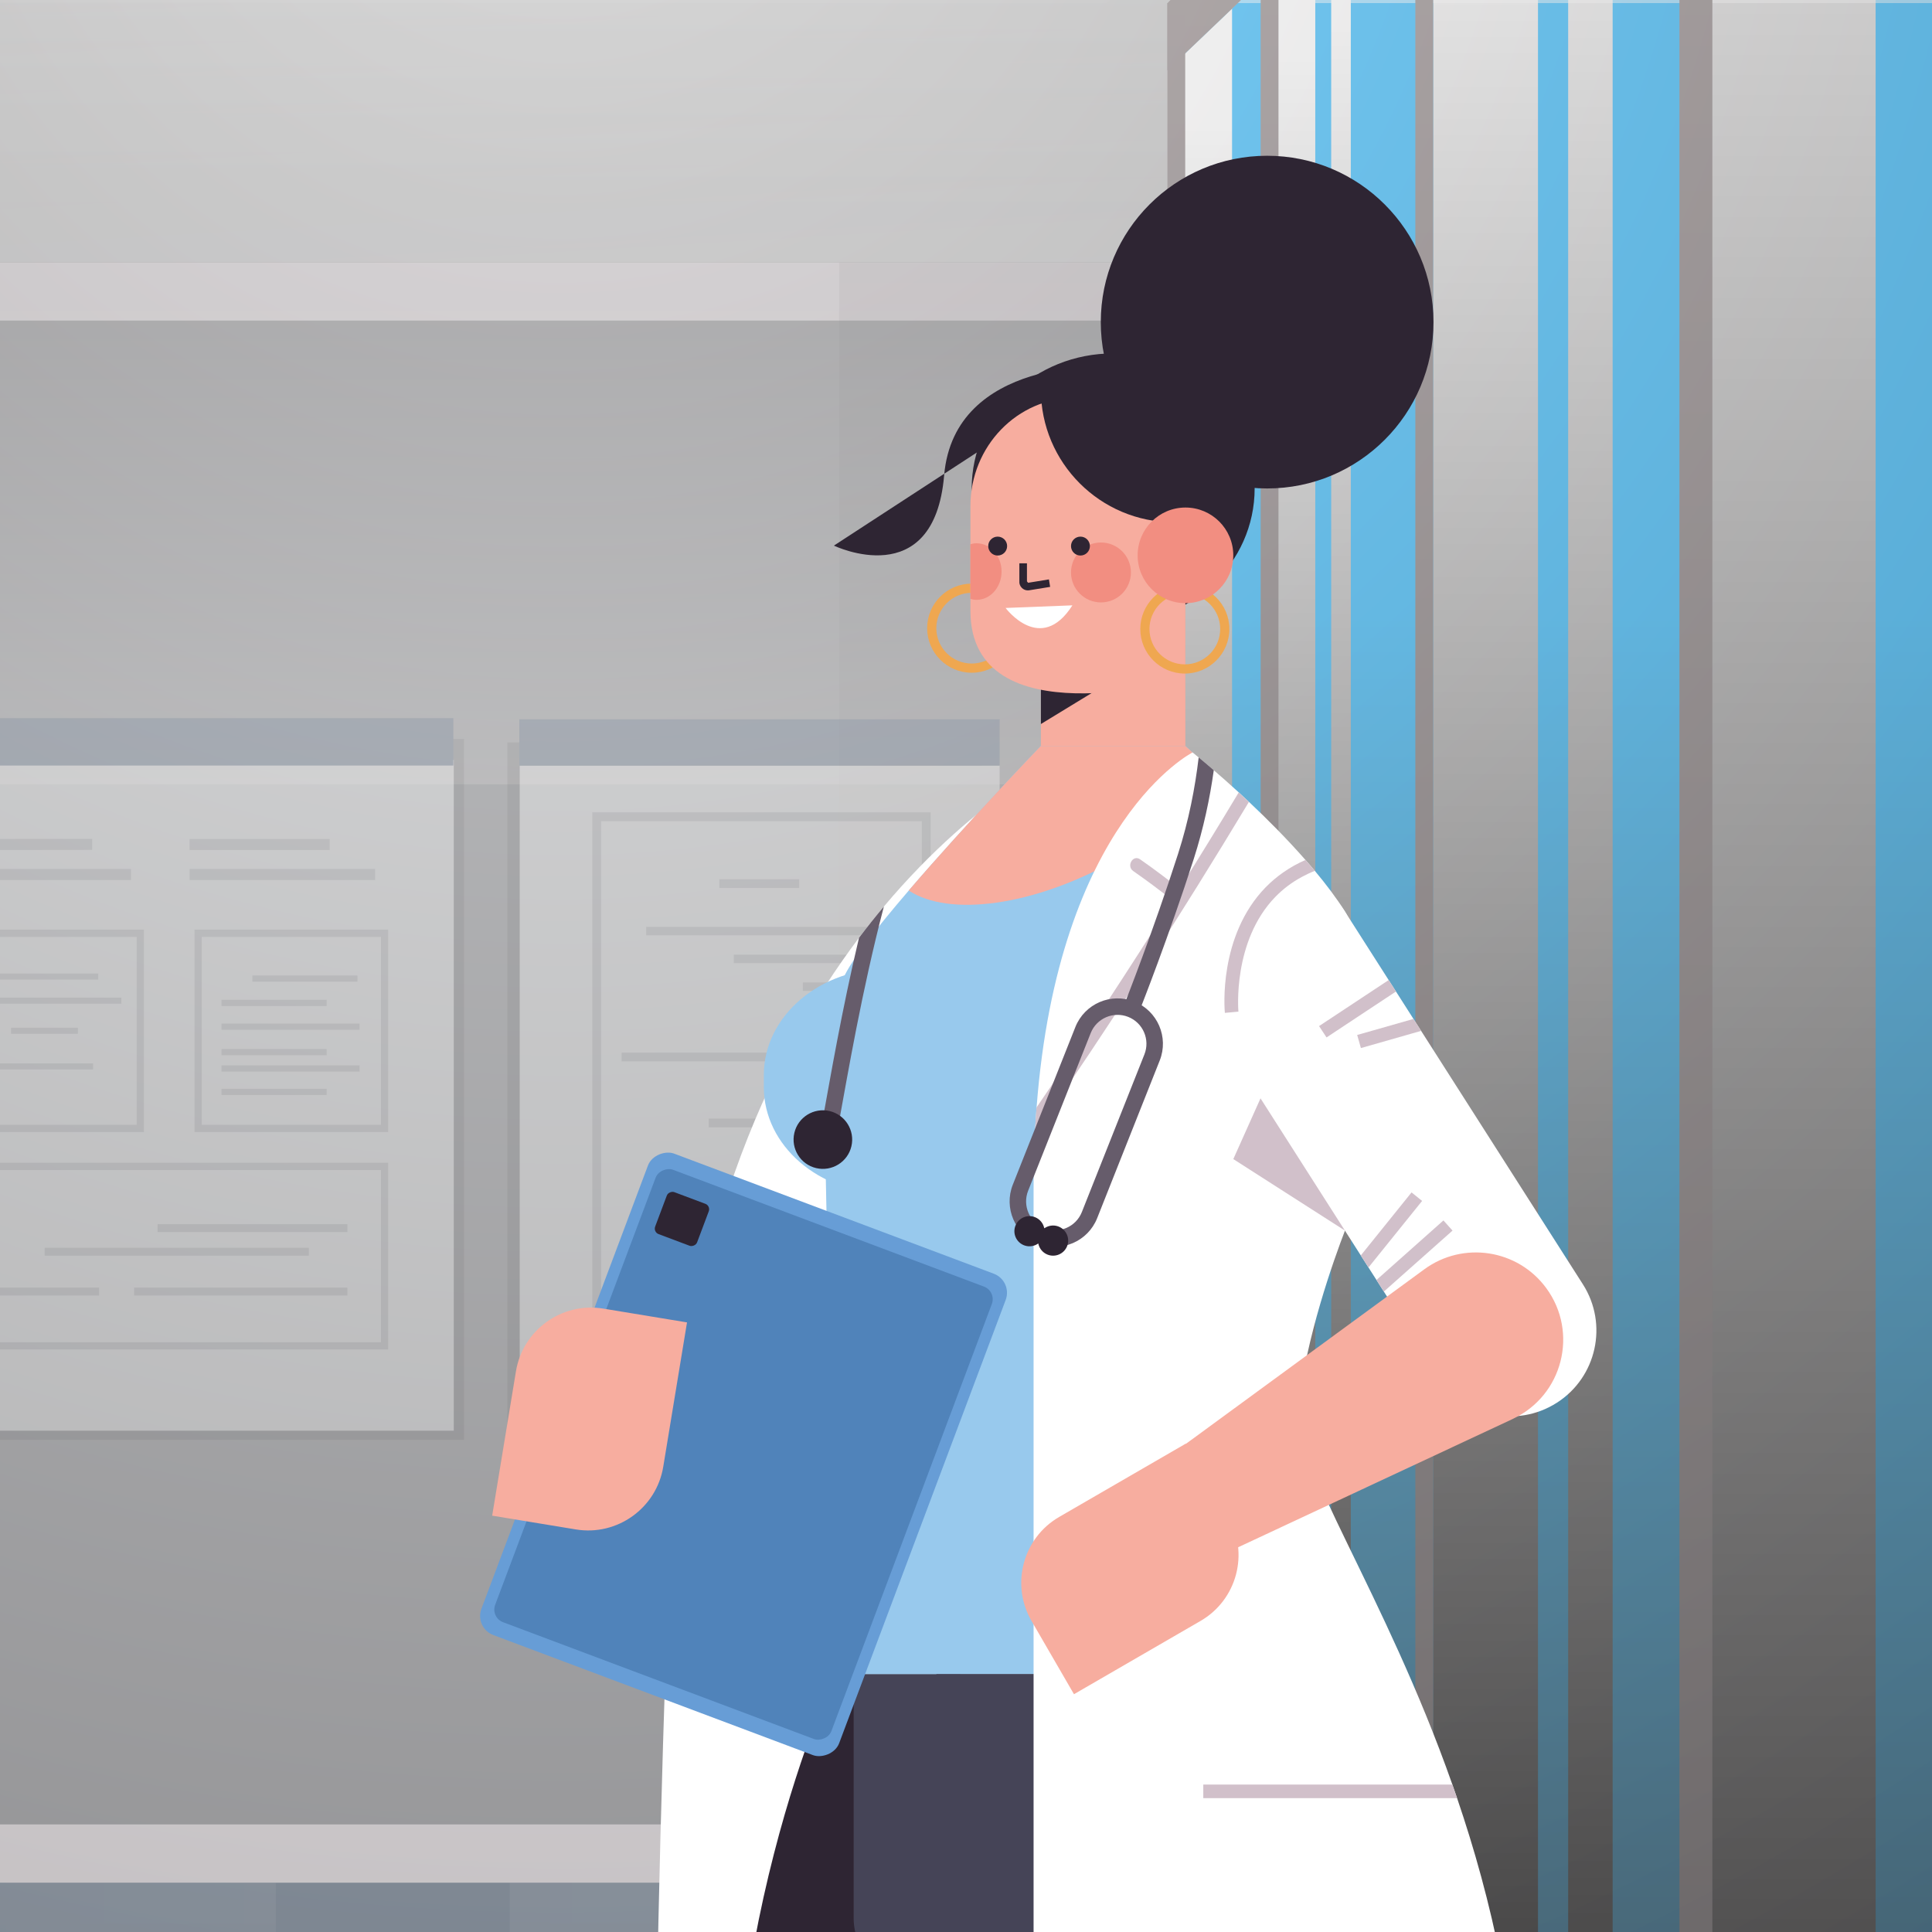 <?xml version="1.0" encoding="UTF-8"?>
<svg id="Warstwa_1" data-name="Warstwa 1" xmlns="http://www.w3.org/2000/svg" xmlns:xlink="http://www.w3.org/1999/xlink" viewBox="0 0 539.82 539.82">
  <defs>
    <style>
      .cls-1 {
        fill: none;
      }

      .cls-2 {
        fill: url(#Gradient_bez_nazwy_7);
      }

      .cls-2, .cls-3, .cls-4, .cls-5, .cls-6, .cls-7, .cls-8, .cls-9, .cls-10, .cls-11, .cls-12, .cls-13, .cls-14, .cls-15, .cls-16 {
        isolation: isolate;
      }

      .cls-2, .cls-4, .cls-5, .cls-6, .cls-7 {
        opacity: .1;
      }

      .cls-3 {
        fill: url(#Gradient_bez_nazwy_6);
        opacity: .11;
      }

      .cls-4 {
        fill: url(#Gradient_bez_nazwy_13);
      }

      .cls-5 {
        fill: url(#Gradient_bez_nazwy_12);
      }

      .cls-6 {
        fill: url(#Gradient_bez_nazwy_14);
      }

      .cls-7 {
        fill: url(#Gradient_bez_nazwy_11);
      }

      .cls-17 {
        clip-path: url(#clippath);
      }

      .cls-18 {
        fill: #f3ecf1;
      }

      .cls-19 {
        fill: #f7ad9f;
      }

      .cls-20 {
        fill: #f9be85;
      }

      .cls-21 {
        fill: #679dd6;
      }

      .cls-22 {
        fill: #efa750;
      }

      .cls-23 {
        fill: #f28e81;
      }

      .cls-24, .cls-9, .cls-10 {
        fill: #fff;
      }

      .cls-25 {
        fill: #fff5e9;
      }

      .cls-26 {
        fill: #665c6b;
      }

      .cls-27 {
        fill: #98c9ed;
      }

      .cls-28 {
        fill: #939598;
      }

      .cls-29 {
        fill: #b52f37;
      }

      .cls-30 {
        fill: #8f6e7a;
      }

      .cls-31 {
        fill: #cacbcb;
      }

      .cls-32 {
        fill: #c7cacc;
      }

      .cls-33 {
        fill: #e03c45;
      }

      .cls-34 {
        fill: #d2d3d3;
      }

      .cls-35 {
        fill: #d1c0ca;
      }

      .cls-36 {
        fill: #454457;
      }

      .cls-37 {
        fill: #536a85;
      }

      .cls-38 {
        fill: #6397cf;
      }

      .cls-39 {
        fill: #2b2829;
      }

      .cls-40 {
        fill: #64494e;
      }

      .cls-41 {
        fill: #2e2533;
      }

      .cls-42 {
        fill: #472e3b;
      }

      .cls-43 {
        fill: #838f96;
      }

      .cls-44 {
        fill: #5083ba;
      }

      .cls-8 {
        fill: #b9baba;
        opacity: .32;
      }

      .cls-9, .cls-14, .cls-45 {
        opacity: .5;
      }

      .cls-10 {
        opacity: .52;
      }

      .cls-11 {
        fill: url(#Gradient_bez_nazwy_5);
        opacity: .18;
      }

      .cls-12 {
        fill: url(#Gradient_bez_nazwy_4);
        opacity: .19;
      }

      .cls-13 {
        fill: url(#Gradient_bez_nazwy_2);
      }

      .cls-13, .cls-15, .cls-16 {
        opacity: .24;
      }

      .cls-14 {
        fill: url(#Gradient_bez_nazwy_29);
      }

      .cls-15 {
        fill: url(#Gradient_bez_nazwy);
      }

      .cls-46 {
        fill: url(#Gradient_bez_nazwy_8);
      }

      .cls-47 {
        fill: url(#Gradient_bez_nazwy_9);
      }

      .cls-48 {
        fill: url(#Gradient_bez_nazwy_3);
      }

      .cls-49 {
        fill: url(#Gradient_bez_nazwy_26);
      }

      .cls-50 {
        fill: url(#Gradient_bez_nazwy_25);
      }

      .cls-51 {
        fill: url(#Gradient_bez_nazwy_22);
      }

      .cls-52 {
        fill: url(#Gradient_bez_nazwy_28);
      }

      .cls-53 {
        fill: url(#Gradient_bez_nazwy_23);
      }

      .cls-54 {
        fill: url(#Gradient_bez_nazwy_27);
      }

      .cls-55 {
        fill: url(#Gradient_bez_nazwy_24);
      }

      .cls-56 {
        fill: url(#Gradient_bez_nazwy_21);
      }

      .cls-57 {
        fill: url(#Gradient_bez_nazwy_20);
      }

      .cls-58 {
        fill: url(#Gradient_bez_nazwy_10);
      }

      .cls-59 {
        fill: url(#Gradient_bez_nazwy_15);
      }

      .cls-60 {
        fill: url(#Gradient_bez_nazwy_19);
      }

      .cls-61 {
        fill: url(#Gradient_bez_nazwy_17);
      }

      .cls-62 {
        fill: url(#Gradient_bez_nazwy_16);
      }
    </style>
    <clipPath id="clippath">
      <rect class="cls-1" x="-1.42" y="-.9" width="542.77" height="542.77" transform="translate(539.94 540.98) rotate(-180)"/>
    </clipPath>
    <linearGradient id="Gradient_bez_nazwy" data-name="Gradient bez nazwy" x1="401.69" y1="308.96" x2="401.69" y2="455.66" gradientTransform="translate(539.94 542.21) rotate(-180)" gradientUnits="userSpaceOnUse">
      <stop offset="0" stop-color="#fff"/>
      <stop offset="1" stop-color="#231f20"/>
    </linearGradient>
    <linearGradient id="Gradient_bez_nazwy_2" data-name="Gradient bez nazwy 2" x1="401.69" y1="669.59" x2="401.69" y2="882.87" gradientTransform="translate(539.94 -711.53) rotate(-180) scale(1 -.87)" gradientUnits="userSpaceOnUse">
      <stop offset="0" stop-color="#fff"/>
      <stop offset="1" stop-color="#231f20"/>
    </linearGradient>
    <linearGradient id="Gradient_bez_nazwy_3" data-name="Gradient bez nazwy 3" x1="401.69" y1="-641.17" x2="401.69" y2="-21.22" gradientTransform="translate(539.94 542.21) rotate(-180)" gradientUnits="userSpaceOnUse">
      <stop offset="0" stop-color="#968380"/>
      <stop offset="1" stop-color="#556f8a"/>
    </linearGradient>
    <linearGradient id="Gradient_bez_nazwy_4" data-name="Gradient bez nazwy 4" x1="-989.81" y1="-19.22" x2="1793.19" y2="-19.22" gradientTransform="translate(539.94 542.21) rotate(-180)" gradientUnits="userSpaceOnUse">
      <stop offset="0" stop-color="#fff"/>
      <stop offset="1" stop-color="#231f20"/>
    </linearGradient>
    <linearGradient id="Gradient_bez_nazwy_5" data-name="Gradient bez nazwy 5" x1="188.41" y1="372.48" x2="214.26" y2="801.62" gradientTransform="translate(539.94 542.21) rotate(-180)" gradientUnits="userSpaceOnUse">
      <stop offset="0" stop-color="#fff"/>
      <stop offset="1" stop-color="#231f20"/>
    </linearGradient>
    <linearGradient id="Gradient_bez_nazwy_6" data-name="Gradient bez nazwy 6" x1="259.62" y1="8.54" x2="259.62" y2="496.46" gradientTransform="translate(539.94 542.21) rotate(-180)" gradientUnits="userSpaceOnUse">
      <stop offset="0" stop-color="#fff"/>
      <stop offset="1" stop-color="#231f20"/>
    </linearGradient>
    <linearGradient id="Gradient_bez_nazwy_7" data-name="Gradient bez nazwy 7" x1="-1606.05" y1="532.01" x2="-1606.05" y2="46.73" gradientTransform="translate(2459.31 542.21) scale(1 -1)" gradientUnits="userSpaceOnUse">
      <stop offset="0" stop-color="#fff"/>
      <stop offset="1" stop-color="#231f20"/>
    </linearGradient>
    <linearGradient id="Gradient_bez_nazwy_8" data-name="Gradient bez nazwy 8" x1="464.65" y1="91.08" x2="464.65" y2="73.52" gradientTransform="translate(963.32 542.21) rotate(-180)" gradientUnits="userSpaceOnUse">
      <stop offset="0" stop-color="#2b54fb"/>
      <stop offset="1" stop-color="#000"/>
    </linearGradient>
    <linearGradient id="Gradient_bez_nazwy_9" data-name="Gradient bez nazwy 9" x1="464.65" y1="275.19" x2="464.65" y2="257.63" gradientTransform="translate(963.32 542.21) rotate(-180)" gradientUnits="userSpaceOnUse">
      <stop offset="0" stop-color="#2b54fb"/>
      <stop offset="1" stop-color="#000"/>
    </linearGradient>
    <linearGradient id="Gradient_bez_nazwy_10" data-name="Gradient bez nazwy 10" x1="464.65" y1="183.14" x2="464.65" y2="165.58" gradientTransform="translate(963.32 542.21) rotate(-180)" gradientUnits="userSpaceOnUse">
      <stop offset="0" stop-color="#2b54fb"/>
      <stop offset="1" stop-color="#000"/>
    </linearGradient>
    <linearGradient id="Gradient_bez_nazwy_11" data-name="Gradient bez nazwy 11" x1="364.3" y1="30.23" x2="364.3" y2="-255.48" gradientTransform="translate(539.94 542.21) rotate(-180)" gradientUnits="userSpaceOnUse">
      <stop offset="0" stop-color="#fff"/>
      <stop offset="1" stop-color="#231f20"/>
    </linearGradient>
    <linearGradient id="Gradient_bez_nazwy_12" data-name="Gradient bez nazwy 12" x1="512.55" y1="30.23" x2="512.55" y2="-255.48" gradientTransform="translate(539.94 542.21) rotate(-180)" gradientUnits="userSpaceOnUse">
      <stop offset="0" stop-color="#fff"/>
      <stop offset="1" stop-color="#231f20"/>
    </linearGradient>
    <linearGradient id="Gradient_bez_nazwy_13" data-name="Gradient bez nazwy 13" x1="-989.42" y1="30.23" x2="-989.42" y2="-255.48" gradientTransform="translate(1383.02 542.21) scale(1.14 -1)" gradientUnits="userSpaceOnUse">
      <stop offset="0" stop-color="#fff"/>
      <stop offset="1" stop-color="#231f20"/>
    </linearGradient>
    <linearGradient id="Gradient_bez_nazwy_14" data-name="Gradient bez nazwy 14" x1="889.1" y1="30.23" x2="889.1" y2="-255.48" gradientTransform="translate(795.24 542.21) rotate(-180) scale(.57 1)" gradientUnits="userSpaceOnUse">
      <stop offset="0" stop-color="#fff"/>
      <stop offset="1" stop-color="#231f20"/>
    </linearGradient>
    <linearGradient id="Gradient_bez_nazwy_15" data-name="Gradient bez nazwy 15" x1="-389.99" y1="-453.01" x2="-389.99" y2="619.31" gradientTransform="translate(539.94 542.21) rotate(-180)" gradientUnits="userSpaceOnUse">
      <stop offset="0" stop-color="#000"/>
      <stop offset="1" stop-color="#00a9fd"/>
    </linearGradient>
    <linearGradient id="Gradient_bez_nazwy_16" data-name="Gradient bez nazwy 16" x1="73.51" y1="-239.64" x2="73.51" y2="372.55" gradientTransform="translate(539.94 542.21) rotate(-180)" gradientUnits="userSpaceOnUse">
      <stop offset="0" stop-color="#000"/>
      <stop offset="1" stop-color="#00a9fd"/>
    </linearGradient>
    <linearGradient id="Gradient_bez_nazwy_17" data-name="Gradient bez nazwy 17" x1="-1960.35" y1="661.39" x2="-1960.35" y2="-60.56" gradientTransform="translate(2459.31 542.21) scale(1 -1)" gradientUnits="userSpaceOnUse">
      <stop offset="0" stop-color="#fff"/>
      <stop offset="1" stop-color="#000"/>
    </linearGradient>
    <linearGradient id="Gradient_bez_nazwy_19" data-name="Gradient bez nazwy 19" x1="-2044.22" y1="580.98" x2="-2044.22" y2="-1.8" gradientTransform="translate(2459.31 542.21) scale(1 -1)" gradientUnits="userSpaceOnUse">
      <stop offset="0" stop-color="#fff"/>
      <stop offset="1" stop-color="#000"/>
    </linearGradient>
    <linearGradient id="Gradient_bez_nazwy_20" data-name="Gradient bez nazwy 20" x1="-2098.2" y1="527.93" x2="-2098.2" y2="36.96" gradientTransform="translate(2459.31 542.21) scale(1 -1)" gradientUnits="userSpaceOnUse">
      <stop offset="0" stop-color="#fff"/>
      <stop offset="1" stop-color="#000"/>
    </linearGradient>
    <linearGradient id="Gradient_bez_nazwy_21" data-name="Gradient bez nazwy 21" x1="-2122.13" y1="508.1" x2="-2122.13" y2="51.44" gradientTransform="translate(2459.31 542.21) scale(1 -1)" gradientUnits="userSpaceOnUse">
      <stop offset="0" stop-color="#fff"/>
      <stop offset="1" stop-color="#000"/>
    </linearGradient>
    <linearGradient id="Gradient_bez_nazwy_22" data-name="Gradient bez nazwy 22" x1="-2084.62" y1="536.39" x2="-2084.62" y2="30.77" gradientTransform="translate(2459.31 542.21) scale(1 -1)" gradientUnits="userSpaceOnUse">
      <stop offset="0" stop-color="#fff"/>
      <stop offset="1" stop-color="#000"/>
    </linearGradient>
    <linearGradient id="Gradient_bez_nazwy_23" data-name="Gradient bez nazwy 23" x1="-2014.93" y1="597.74" x2="-2014.93" y2="-14.98" gradientTransform="translate(2459.31 542.21) scale(1 -1)" gradientUnits="userSpaceOnUse">
      <stop offset="0" stop-color="#fff"/>
      <stop offset="1" stop-color="#000"/>
    </linearGradient>
    <linearGradient id="Gradient_bez_nazwy_24" data-name="Gradient bez nazwy 24" x1="-5.61" y1="685.76" x2="-5.61" y2="-98.54" gradientTransform="translate(539.94 542.21) rotate(-180)" gradientUnits="userSpaceOnUse">
      <stop offset="0" stop-color="#857677"/>
      <stop offset="1" stop-color="#383537"/>
    </linearGradient>
    <linearGradient id="Gradient_bez_nazwy_25" data-name="Gradient bez nazwy 25" x1="211.26" y1="728.33" x2="211.26" y2="-260.5" gradientTransform="translate(539.94 542.21) rotate(-180)" gradientUnits="userSpaceOnUse">
      <stop offset="0" stop-color="#857677"/>
      <stop offset="1" stop-color="#383537"/>
    </linearGradient>
    <linearGradient id="Gradient_bez_nazwy_26" data-name="Gradient bez nazwy 26" x1="185.2" y1="728.33" x2="185.2" y2="-260.5" gradientTransform="translate(539.94 542.21) rotate(-180)" gradientUnits="userSpaceOnUse">
      <stop offset="0" stop-color="#857677"/>
      <stop offset="1" stop-color="#383537"/>
    </linearGradient>
    <linearGradient id="Gradient_bez_nazwy_27" data-name="Gradient bez nazwy 27" x1="141.98" y1="728.33" x2="141.98" y2="-260.5" gradientTransform="translate(539.94 542.21) rotate(-180)" gradientUnits="userSpaceOnUse">
      <stop offset="0" stop-color="#857677"/>
      <stop offset="1" stop-color="#383537"/>
    </linearGradient>
    <linearGradient id="Gradient_bez_nazwy_28" data-name="Gradient bez nazwy 28" x1="66.08" y1="728.33" x2="66.08" y2="-260.5" gradientTransform="translate(539.94 542.21) rotate(-180)" gradientUnits="userSpaceOnUse">
      <stop offset="0" stop-color="#857677"/>
      <stop offset="1" stop-color="#383537"/>
    </linearGradient>
    <radialGradient id="Gradient_bez_nazwy_29" data-name="Gradient bez nazwy 29" cx="383.57" cy="623.23" fx="383.57" fy="623.23" r="1378.39" gradientTransform="translate(539.94 542.21) rotate(-180)" gradientUnits="userSpaceOnUse">
      <stop offset="0" stop-color="#fff"/>
      <stop offset="1" stop-color="#231f20"/>
    </radialGradient>
  </defs>
  <g class="cls-17">
    <g>
      <g id="Layer_1" data-name="Layer 1">
        <rect class="cls-28" x="-1253.26" y="-399.23" width="2783" height="1503.64"/>
        <rect class="cls-18" x="-1253.26" y="509.76" width="2783" height="16.63"/>
        <rect class="cls-18" x="-1253.26" y="73.33" width="2783" height="16.24"/>
        <rect class="cls-15" x="-1253.26" y="73.6" width="2783" height="145.55"/>
        <rect class="cls-34" x="-1253.26" y="-399.23" width="2783" height="472.56"/>
        <rect class="cls-13" x="-1253.26" y="-109.84" width="2783" height="183.44"/>
        <rect class="cls-48" x="-1253.26" y="526.05" width="2783" height="578.36"/>
        <rect class="cls-12" x="-1253.26" y="526.05" width="2783" height="70.74"/>
        <polygon class="cls-11" points="712.65 -399.23 631.21 -399.23 309.37 .86 -50.45 .7 -49.69 73.33 326.17 73.33 326.23 .79 712.65 -399.23"/>
        <rect class="cls-3" x="234.46" y="73.33" width="91.71" height="452.72"/>
        <g class="cls-45">
          <rect class="cls-16" x="141.76" y="207.44" width="132.57" height="195.16"/>
          <rect class="cls-24" x="145.22" y="213.91" width="134.09" height="184.69"/>
          <rect class="cls-37" x="145.1" y="200.97" width="134.21" height="12.94"/>
          <rect class="cls-32" x="197.53" y="364.65" width="51.39" height="2.44"/>
          <rect class="cls-32" x="186.9" y="356.1" width="55.44" height="2.44"/>
          <rect class="cls-32" x="173.68" y="294.11" width="75.24" height="2.44"/>
          <rect class="cls-32" x="217.02" y="346.51" width="31.9" height="2.44"/>
          <rect class="cls-32" x="200.98" y="245.67" width="22.31" height="2.44"/>
          <rect class="cls-32" x="224.33" y="274.5" width="19.53" height="2.36"/>
          <rect class="cls-32" x="198.03" y="339.19" width="44.4" height="2.44"/>
          <rect class="cls-32" x="198.03" y="312.54" width="44.12" height="2.44"/>
          <rect class="cls-32" x="205.03" y="266.74" width="38.61" height="2.36"/>
          <rect class="cls-32" x="180.56" y="258.98" width="63.08" height="2.36"/>
          <rect class="cls-32" x="213.08" y="326.84" width="35.84" height="2.44"/>
          <path class="cls-32" d="M260.04,385.13V226.97s-94.55,0-94.55,0v158.16s94.55,0,94.55,0h0Zm-2.48-155.69v153.22h-89.6V229.45h89.6s0-.01,0-.01Z"/>
        </g>
        <g class="cls-45">
          <rect class="cls-16" x="-29.13" y="206.49" width="158.78" height="195.82"/>
          <rect class="cls-24" x="-32.37" y="212.32" width="159.16" height="187.43"/>
          <rect class="cls-37" x="-32.38" y="200.66" width="159.05" height="13.24"/>
          <g>
            <rect class="cls-32" x="52.97" y="234.42" width="39.14" height="3.09"/>
            <rect class="cls-32" x="52.98" y="242.8" width="51.83" height="3.09"/>
            <rect class="cls-32" x="70.52" y="272.55" width="29.36" height="1.74"/>
            <rect class="cls-32" x="61.9" y="279.35" width="29.36" height="1.74"/>
            <rect class="cls-32" x="61.9" y="285.99" width="38.57" height="1.74"/>
            <rect class="cls-32" x="61.9" y="293.11" width="29.36" height="1.74"/>
            <rect class="cls-32" x="61.9" y="297.67" width="38.57" height="1.74"/>
            <rect class="cls-32" x="61.9" y="304.22" width="29.36" height="1.74"/>
            <rect class="cls-32" x="44.03" y="342.05" width="53.04" height="2.2"/>
            <rect class="cls-32" x="-2.94" y="359.78" width="30.63" height="2.2"/>
            <rect class="cls-32" x="12.48" y="348.65" width="73.81" height="2.2"/>
            <rect class="cls-32" x="37.48" y="359.78" width="59.59" height="2.2"/>
            <rect class="cls-32" x="-12.71" y="234.41" width="38.47" height="3.09" transform="translate(-.29 0) rotate(-.07)"/>
            <rect class="cls-32" x="-12.82" y="242.8" width="49.42" height="3.09"/>
            <rect class="cls-32" x="-3.69" y="272.02" width="31.13" height="1.69"/>
            <rect class="cls-32" x="-7.07" y="278.75" width="40.98" height="1.69"/>
            <rect class="cls-32" x="3.09" y="287.16" width="18.68" height="1.69"/>
            <rect class="cls-32" x="-2.32" y="297.12" width="28.33" height="1.69"/>
            <path class="cls-32" d="M108.46,377.06v-52.17s-122.36,0-122.36,0v52.17s122.36,0,122.36,0h0Zm-2.02-50.15v48.13H-11.88v-48.13H106.44s0,0,0,0Z"/>
            <path class="cls-32" d="M108.46,259.75H54.35s0,56.56,0,56.56h54.11s0-56.56,0-56.56Zm-2.02,54.53H56.37v-52.51h50.07v52.51Z"/>
            <path class="cls-32" d="M40.21,259.75H-13.9s0,56.56,0,56.56H40.21s0-56.56,0-56.56Zm-2.02,2.02v52.51H-11.88v-52.51H38.19s0,0,0,0Z"/>
          </g>
        </g>
      </g>
      <g id="Layer_3" data-name="Layer 3">
        <rect class="cls-31" x="330.1" y=".86" width="1199.64" height="594.23"/>
        <rect class="cls-8" x="326.17" y=".86" width="1203.51" height="186.61"/>
        <polygon class="cls-9" points="1529.74 -399.23 712.66 -399.23 326.17 .86 1529.74 .86 1529.74 -399.23"/>
        <path class="cls-2" d="M785.41,230.08c-253.15,210.29-269.78,365.01-269.78,365.01h-189.46V.86H1380.34s-341.79,18.92-594.93,229.22Z"/>
      </g>
      <g id="Layer_7" data-name="Layer 7">
        <g>
          <g>
            <g>
              <g>
                <rect class="cls-40" x="365.15" y="442.45" width="5.86" height="184.1"/>
                <rect class="cls-46" x="371.01" y="451.22" width="255.31" height="17.36"/>
                <rect class="cls-40" x="365.16" y="442.45" width="267.02" height="8.77"/>
                <rect class="cls-40" x="365.16" y="534.5" width="267.02" height="8.78"/>
              </g>
              <g>
                <rect class="cls-30" x="427.87" y="442.45" width="5.86" height="184.1"/>
                <rect class="cls-30" x="427.87" y="442.45" width="204.31" height="8.77"/>
                <rect class="cls-30" x="427.87" y="534.5" width="204.31" height="8.78"/>
              </g>
            </g>
            <g>
              <g>
                <rect class="cls-40" x="365.15" y="258.34" width="5.86" height="184.1"/>
                <rect class="cls-47" x="371.01" y="267.11" width="255.31" height="17.36"/>
                <rect class="cls-58" x="371.01" y="359.16" width="255.31" height="17.36"/>
                <rect class="cls-40" x="365.16" y="258.34" width="267.02" height="8.78"/>
                <rect class="cls-40" x="365.16" y="350.39" width="267.02" height="8.78"/>
              </g>
              <g>
                <rect class="cls-30" x="427.87" y="258.34" width="5.86" height="184.1"/>
                <rect class="cls-30" x="427.87" y="258.34" width="204.31" height="8.78"/>
                <rect class="cls-30" x="427.87" y="350.39" width="204.31" height="8.78"/>
              </g>
            </g>
          </g>
          <g>
            <rect class="cls-42" x="536.29" y="368.38" width="1.11" height="73.64"/>
            <rect class="cls-42" x="524.68" y="379.05" width="12.72" height="1.11"/>
            <rect class="cls-42" x="536.29" y="397.81" width="10.12" height="1.11"/>
            <rect class="cls-42" x="528.92" y="408.95" width="8.49" height="1.11"/>
            <rect class="cls-42" x="536.29" y="417.04" width="9.88" height="1.11"/>
            <g>
              <path class="cls-25" d="M528.91,406.7h-2.89s0,15.96,0,15.96c0,.8,.65,1.45,1.45,1.45s1.45-.65,1.45-1.45v-15.96s0,0,0,0Z"/>
              <path class="cls-43" d="M526.49,413.18h1.95v9.42c0,.53-.44,.97-.97,.97s-.97-.43-.97-.97v-9.42s0,0,0,0Z"/>
              <path class="cls-25" d="M529.13,406.06c.22,0,.4,.18,.4,.4v.17c0,.23-.19,.41-.41,.41h-3.29c-.22,0-.4-.18-.4-.4v-.17c0-.22,.18-.4,.4-.4h3.29s.01-.01,.01-.01Z"/>
            </g>
            <g>
              <circle class="cls-25" cx="523.3" cy="392.08" r="8.72"/>
              <path class="cls-20" d="M528.66,388.37h-10.68c-.73,1.05-1.16,2.33-1.16,3.71,0,3.59,2.91,6.5,6.5,6.5,3.59,0,6.5-2.91,6.5-6.5,0-1.38-.43-2.66-1.16-3.71Z"/>
              <rect class="cls-25" x="521.79" y="375.2" width="3.05" height="9.75"/>
              <path class="cls-25" d="M525.76,374.65h0c0-.3-.24-.54-.54-.54h-3.79c-.3,0-.54,.24-.54,.54h0c0,.3,.24,.54,.54,.54h3.79c.3,0,.54-.24,.54-.54Z"/>
              <path class="cls-10" d="M525.45,386.52c-1.54,0-2.78,1.24-2.78,2.78s1.24,2.78,2.78,2.78,2.78-1.25,2.78-2.78-1.24-2.78-2.78-2.78Z"/>
            </g>
            <rect class="cls-43" x="520.65" y="378.2" width="5.34" height="2.83" rx=".54" ry=".54"/>
            <path class="cls-43" d="M525.05,410.45v-1.57c0-.27,.22-.48,.48-.48h3.81c.27,0,.48,.22,.48,.48v1.57c0,.27-.22,.48-.48,.48h-3.81c-.27,0-.48-.22-.48-.48Z"/>
            <path class="cls-43" d="M536.85,377.73c-1.04,0-1.88,.84-1.88,1.88s.84,1.88,1.88,1.88,1.88-.84,1.88-1.88-.84-1.88-1.88-1.88Z"/>
            <path class="cls-43" d="M536.85,396.49c-1.04,0-1.88,.84-1.88,1.88s.84,1.88,1.88,1.88,1.88-.84,1.88-1.88-.84-1.88-1.88-1.88Z"/>
            <path class="cls-43" d="M536.85,407.63c-1.04,0-1.88,.84-1.88,1.88s.84,1.88,1.88,1.88,1.88-.84,1.88-1.88-.84-1.88-1.88-1.88Z"/>
            <path class="cls-43" d="M536.85,415.71c-1.04,0-1.88,.84-1.88,1.88s.84,1.88,1.88,1.88,1.88-.84,1.88-1.88-.84-1.88-1.88-1.88Z"/>
            <rect class="cls-43" x="526.51" y="438.91" width="20.61" height="3.55"/>
            <rect class="cls-42" x="532.32" y="436.04" width="9.03" height="2.86"/>
          </g>
          <g>
            <path class="cls-25" d="M441.97,338.79c-1.39,3.41-2.77,6.02-2.58,8.31,.1,1.24,.71,2.86,1.8,3.28h21.81c.97-.32,1.7-2.05,1.8-3.33,.18-2.3-1.2-4.87-2.58-8.26l-5.96-14.65v-8.74s-8.32,0-8.32,0v8.74s-5.96,14.65-5.96,14.65h-.01Z"/>
            <rect class="cls-25" x="447.31" y="314.55" width="9.6" height="1.71" rx=".71" ry=".71"/>
            <path class="cls-43" d="M444.69,339.26l2.02-4.96h10.8s2.02,4.96,2.02,4.96c1.01,2.49,2.02,4.38,1.89,6.06-.07,.93-.61,2.2-1.32,2.44h-15.98c-.8-.31-1.24-1.5-1.32-2.41-.14-1.68,.87-3.59,1.89-6.09Z"/>
            <path class="cls-10" d="M447.33,340.09c-1.2,0-2.01-1.2-1.57-2.31l3.23-8.09h3.63s-3.73,9.34-3.73,9.34c-.26,.64-.88,1.06-1.57,1.06h.01Z"/>
          </g>
          <g>
            <path class="cls-25" d="M480.28,346.19c.14,1.59,.91,3.66,2.3,4.19h27.82c1.24-.42,2.17-2.62,2.3-4.25,.23-2.93-1.53-6.21-3.29-10.54l-7.61-18.69v-11.15s-10.62,0-10.62,0v11.15s-7.61,18.69-7.61,18.69c-1.78,4.35-3.53,7.67-3.29,10.6Z"/>
            <rect class="cls-25" x="490.37" y="304.66" width="12.24" height="2.18" rx=".9" ry=".9"/>
            <path class="cls-20" d="M487.02,336.19l2.57-6.32h13.78s2.58,6.32,2.58,6.32c1.29,3.16,2.58,5.57,2.41,7.72-.1,1.2-.78,2.81-1.69,3.12h-20.38c-1.01-.39-1.58-1.91-1.68-3.07-.18-2.14,1.11-4.58,2.41-7.77Z"/>
            <path class="cls-10" d="M490.38,337.26c-1.52,0-2.56-1.54-2-2.95l4.12-10.33h4.63s-4.75,11.92-4.75,11.92c-.33,.81-1.12,1.35-2,1.35h0Z"/>
          </g>
          <g>
            <path class="cls-25" d="M527.58,338.79c-1.39,3.41-2.77,6.02-2.58,8.31,.1,1.24,.71,2.86,1.8,3.28h21.8c.97-.32,1.7-2.05,1.8-3.33,.18-2.3-1.2-4.87-2.58-8.26l-5.96-14.65v-8.74s-8.33,0-8.33,0v8.74s-5.96,14.65-5.96,14.65h.01Z"/>
            <rect class="cls-25" x="532.9" y="314.55" width="9.6" height="1.71" rx=".71" ry=".71"/>
            <path class="cls-43" d="M530.28,339.26l2.02-4.96h10.8s2.02,4.96,2.02,4.96c1.01,2.49,2.02,4.38,1.89,6.06-.07,.93-.61,2.2-1.32,2.44h-15.98c-.8-.31-1.24-1.5-1.32-2.41-.14-1.68,.87-3.59,1.89-6.09Z"/>
            <path class="cls-10" d="M532.92,340.09c-1.2,0-2.01-1.2-1.57-2.31l3.23-8.09h3.63s-3.73,9.34-3.73,9.34c-.26,.64-.88,1.06-1.57,1.06h.01Z"/>
          </g>
          <g>
            <g>
              <circle class="cls-25" cx="489.39" cy="429.77" r="11.95"/>
              <path class="cls-20" d="M480.47,429.77c0-1.9,.6-3.65,1.6-5.09h14.63c1.01,1.44,1.6,3.19,1.6,5.09,0,4.92-3.99,8.91-8.91,8.91s-8.91-3.99-8.91-8.91h0Z"/>
              <rect class="cls-25" x="487.3" y="402.12" width="4.19" height="17.88"/>
              <path class="cls-25" d="M486.05,401.38h0c0-.41,.33-.74,.74-.74h5.2c.41,0,.74,.33,.74,.74h0c0,.41-.33,.74-.74,.74h-5.2c-.41,0-.74-.33-.74-.74Z"/>
              <path class="cls-10" d="M486.47,422.15c2.11,0,3.81,1.7,3.81,3.81s-1.7,3.81-3.81,3.81-3.81-1.71-3.81-3.81,1.7-3.81,3.81-3.81Z"/>
            </g>
            <rect class="cls-42" x="441.98" y="409.12" width="46.48" height="1.16"/>
            <rect class="cls-42" x="442.85" y="441.25" width="23.78" height="1.16"/>
            <g>
              <path class="cls-25" d="M443.55,404.29v34.36c0,1.19-.96,2.15-2.15,2.15s-2.15-.96-2.15-2.15v-34.36h4.3Z"/>
              <path class="cls-20" d="M442.83,419.73h-2.89s0,18.84,0,18.84c0,.8,.65,1.45,1.45,1.45s1.45-.65,1.45-1.45v-18.84s0,0,0,0Z"/>
              <path class="cls-25" d="M443.84,403.36c.33,0,.6,.27,.6,.6v.25c0,.33-.27,.6-.6,.6h-4.89c-.33,0-.6-.27-.6-.6v-.26c0-.33,.27-.6,.6-.6h4.89Z"/>
            </g>
            <rect class="cls-43" x="437.15" y="439.74" width="8.49" height="2.67"/>
            <path class="cls-42" d="M444.59,438.01v1.73h-6.39v-1.73c0-.23,.19-.42,.42-.42h5.55c.23,0,.42,.19,.42,.42Z"/>
            <path class="cls-42" d="M444.48,408.32v2.75c0,.23-.19,.42-.42,.42h-5.34c-.23,0-.42-.19-.42-.42v-2.75c0-.23,.19-.42,.42-.42h5.34c.23,0,.42,.19,.42,.42Z"/>
            <g>
              <path class="cls-25" d="M455.86,404.29v34.36c0,1.19-.96,2.15-2.15,2.15s-2.15-.96-2.15-2.15v-34.36h4.3Z"/>
              <path class="cls-20" d="M455.15,419.73h-2.89s0,18.84,0,18.84c0,.8,.65,1.45,1.45,1.45s1.45-.65,1.45-1.45v-18.84s0,0,0,0Z"/>
              <path class="cls-25" d="M456.15,403.36c.33,0,.6,.27,.6,.6v.25c0,.33-.27,.6-.6,.6h-4.89c-.33,0-.6-.27-.6-.6v-.26c0-.33,.27-.6,.6-.6h4.89Z"/>
            </g>
            <rect class="cls-43" x="449.46" y="439.74" width="8.49" height="2.67"/>
            <path class="cls-42" d="M456.9,438.01v1.73h-6.39v-1.73c0-.23,.19-.42,.42-.42h5.55c.23,0,.42,.19,.42,.42Z"/>
            <path class="cls-42" d="M456.8,408.32v2.75c0,.23-.19,.42-.42,.42h-5.34c-.23,0-.42-.19-.42-.42v-2.75c0-.23,.19-.42,.42-.42h5.34c.23,0,.42,.19,.42,.42Z"/>
            <g>
              <path class="cls-25" d="M468.17,404.29v34.36c0,1.19-.96,2.15-2.15,2.15s-2.15-.96-2.15-2.15v-34.36h4.3Z"/>
              <path class="cls-20" d="M467.46,419.73h-2.89s0,18.84,0,18.84c0,.8,.65,1.45,1.45,1.45s1.45-.65,1.45-1.45v-18.84s0,0,0,0Z"/>
              <path class="cls-25" d="M468.47,403.36c.33,0,.6,.27,.6,.6v.25c0,.33-.27,.6-.6,.6h-4.88c-.34,0-.61-.28-.61-.61v-.25c0-.33,.27-.6,.6-.6h4.89Z"/>
            </g>
            <rect class="cls-43" x="461.77" y="439.74" width="8.49" height="2.67"/>
            <path class="cls-42" d="M469.22,438.01v1.73h-6.39v-1.73c0-.23,.19-.42,.42-.42h5.55c.23,0,.42,.19,.42,.42Z"/>
            <rect class="cls-43" x="474.44" y="439.76" width="29.91" height="2.67"/>
            <path class="cls-42" d="M500.27,437.62c.21,0,.39,.17,.39,.39v1.75h-22.51v-1.75c0-.21,.17-.39,.39-.39h21.72s.01,0,.01,0Z"/>
            <path class="cls-42" d="M469.11,408.32v2.75c0,.23-.19,.42-.42,.42h-5.34c-.23,0-.42-.19-.42-.42v-2.75c0-.23,.19-.42,.42-.42h5.34c.23,0,.42,.19,.42,.42Z"/>
            <rect class="cls-42" x="486.55" y="407.9" width="6.18" height="3.6" rx=".42" ry=".42"/>
          </g>
          <g>
            <g>
              <circle class="cls-25" cx="451.91" cy="518.06" r="13.86"/>
              <rect class="cls-25" x="448.52" y="493.48" width="6.77" height="21.64"/>
              <path class="cls-25" d="M446.5,492.28h0c0-.66,.54-1.2,1.2-1.2h8.41c.66,0,1.2,.54,1.2,1.2h0c0,.66-.54,1.2-1.2,1.2h-8.41c-.66,0-1.2-.54-1.2-1.2Z"/>
              <path class="cls-20" d="M443.42,512.16h16.98c1.16,1.67,1.85,3.7,1.85,5.9,0,5.71-4.62,10.34-10.34,10.34-5.72,0-10.34-4.63-10.34-10.34,0-2.2,.68-4.23,1.85-5.9Z"/>
              <path class="cls-10" d="M448.52,509.22c2.44,0,4.42,1.98,4.42,4.42s-1.98,4.42-4.42,4.42-4.42-1.98-4.42-4.42,1.98-4.42,4.42-4.42Z"/>
            </g>
            <rect class="cls-43" x="436.95" y="530.38" width="30.5" height="4.12"/>
            <path class="cls-42" d="M465.18,527.07c.34,0,.61,.28,.61,.61v2.71h-27.19v-2.71c0-.34,.28-.61,.61-.61h25.98s0,0,0,0Z"/>
          </g>
          <g>
            <g>
              <circle class="cls-25" cx="498.02" cy="518.06" r="13.86"/>
              <rect class="cls-25" x="494.64" y="493.48" width="6.77" height="21.64"/>
              <path class="cls-25" d="M492.61,492.28h0c0-.66,.54-1.2,1.2-1.2h8.41c.66,0,1.2,.54,1.2,1.2h0c0,.66-.54,1.2-1.2,1.2h-8.41c-.66,0-1.2-.54-1.2-1.2Z"/>
              <path class="cls-20" d="M489.53,512.16h16.98c1.16,1.67,1.85,3.7,1.85,5.9,0,5.71-4.62,10.34-10.34,10.34-5.72,0-10.34-4.63-10.34-10.34,0-2.2,.68-4.23,1.85-5.9Z"/>
              <path class="cls-10" d="M494.63,509.22c2.44,0,4.42,1.98,4.42,4.42s-1.98,4.42-4.42,4.42-4.42-1.98-4.42-4.42c0-2.44,1.98-4.42,4.42-4.42Z"/>
            </g>
            <rect class="cls-43" x="483.06" y="530.38" width="30.5" height="4.12"/>
            <path class="cls-42" d="M511.91,527.68v2.71h-27.2v-2.71c0-.34,.28-.61,.61-.61h25.98c.34,0,.61,.28,.61,.61Z"/>
          </g>
          <g>
            <g>
              <circle class="cls-25" cx="544.13" cy="518.06" r="13.86"/>
              <path class="cls-25" d="M538.72,492.28h0c0-.66,.54-1.2,1.2-1.2h8.42c.66,0,1.2,.54,1.2,1.2h0c0,.66-.54,1.2-1.2,1.2h-8.42c-.66,0-1.2-.54-1.2-1.2Z"/>
              <path class="cls-20" d="M535.64,512.16h16.98c1.16,1.67,1.85,3.7,1.85,5.9,0,5.71-4.62,10.34-10.34,10.34-5.72,0-10.34-4.63-10.34-10.34,0-2.2,.68-4.23,1.85-5.9Z"/>
              <path class="cls-10" d="M540.74,509.22c2.44,0,4.42,1.98,4.42,4.42s-1.98,4.42-4.42,4.42-4.42-1.98-4.42-4.42,1.98-4.42,4.42-4.42Z"/>
            </g>
            <rect class="cls-43" x="529.17" y="530.38" width="30.5" height="4.12"/>
            <path class="cls-42" d="M558.02,527.68v2.71h-27.19v-2.71c0-.34,.28-.61,.61-.61h25.97c.34,0,.61,.28,.61,.61Z"/>
          </g>
        </g>
        <g>
          <rect class="cls-24" x="299.18" y="291.48" width="8.43" height="10.73"/>
          <path class="cls-29" d="M292.21,311.48c0-3.09,1.26-5.88,3.28-7.9,2.02-2.03,4.83-3.28,7.91-3.28,1.17,0,2.29,.18,3.35,.51,4.54,1.42,7.83,5.65,7.83,10.66v50.72h-22.37v-50.72s0,0,0,0Z"/>
          <path class="cls-33" d="M298.93,311.47c0-3.09,1.26-5.88,3.28-7.9,1.25-1.25,2.81-2.21,4.54-2.76,4.54,1.42,7.83,5.65,7.83,10.66v50.72h-15.64v-50.72s0,0,0,0Z"/>
          <rect class="cls-24" x="292.21" y="327.02" width="14.55" height="18.2"/>
          <path class="cls-39" d="M305.67,299.42c0-3.1,2.51-5.61,5.61-5.61h0c3.1,0,5.61,2.51,5.61,5.61v16.07h-11.22v-16.07Z"/>
          <rect class="cls-38" x="288.34" y="348.48" width="29.58" height="7.09"/>
          <rect class="cls-38" x="288.61" y="318.23" width="29.58" height="7.09"/>
        </g>
      </g>
      <g id="Layer_5" data-name="Layer 5">
        <rect class="cls-7" x="142.43" y="526.05" width="66.41" height="455.23"/>
        <rect class="cls-5" x="-22.34" y="526.05" width="99.44" height="455.23"/>
        <rect class="cls-4" x="239.83" y="526.05" width="30.48" height="455.23"/>
        <rect class="cls-6" x="280.86" y="526.05" width="15.18" height="455.23"/>
      </g>
      <g id="Layer_4" data-name="Layer 4">
        <polygon class="cls-59" points="1529.74 -399.23 764.91 -399.23 754.69 -389.47 735.22 -370.87 646.81 -286.47 565.46 -208.8 540.75 -185.2 524.07 -169.27 473.85 -121.32 449.46 -98.04 438.16 -87.25 429.73 -79.21 400.44 -51.24 377.43 -29.27 371.95 -24.03 367.5 -19.79 354.72 -7.59 344.25 2.42 330.1 15.92 331.15 581.03 344.25 593.53 354.72 603.53 367.5 615.73 371.95 619.98 377.43 625.22 400.44 647.19 429.73 675.14 438.16 683.2 450.59 695.07 473.85 717.27 524.07 765.22 540.75 781.15 565.46 804.74 646.81 882.41 735.22 966.82 754.69 985.42 802.92 1031.47 879.32 1104.41 1529.74 1104.41 1529.74 -399.23"/>
        <polygon class="cls-62" points="565.46 -208.8 540.75 -185.2 524.07 -169.27 473.85 -121.32 449.46 -98.04 438.16 -87.25 429.73 -79.21 400.44 -51.24 377.43 -29.27 371.95 -24.03 367.5 -19.79 354.72 -7.59 344.25 2.42 330.1 15.92 331.15 581.03 344.25 593.53 354.72 603.53 367.5 615.73 371.95 619.98 377.43 625.22 400.44 647.19 429.73 675.14 438.16 683.2 450.59 695.07 473.85 717.27 524.07 765.22 540.75 781.15 565.46 804.74 602.75 840.34 602.75 -244.39 565.46 -208.8"/>
        <polygon class="cls-61" points="473.85 -121.32 473.85 717.27 524.07 765.22 524.07 -169.27 473.85 -121.32"/>
        <polygon class="cls-60" points="400.44 -51.24 400.44 647.19 429.73 675.14 429.73 -79.21 400.44 -51.24"/>
        <polygon class="cls-57" points="354.72 -7.59 354.72 603.53 367.5 615.73 367.5 -19.79 354.72 -7.59"/>
        <polygon class="cls-56" points="330.1 15.92 331.15 581.03 344.25 593.53 344.25 2.42 330.1 15.92"/>
        <polygon class="cls-51" points="371.95 -24.03 371.95 619.98 377.43 625.22 377.43 -29.27 371.95 -24.03"/>
        <polygon class="cls-53" points="438.16 -98.04 438.16 683.2 450.59 695.07 450.59 -98.04 438.16 -98.04"/>
      </g>
      <g id="Layer_2" data-name="Layer 2">
        <polygon class="cls-9" points="1529.74 -399.23 712.66 -399.23 326.17 .86 1529.74 .86 1529.74 -399.23"/>
        <g>
          <polygon class="cls-55" points="764.91 -399.23 712.66 -399.23 326.17 .86 326.17 19.67 764.91 -399.23"/>
          <rect class="cls-50" x="326.18" y=".86" width="4.98" height="594.39"/>
          <rect class="cls-49" x="352.24" y="-16.54" width="4.98" height="634.45"/>
          <rect class="cls-54" x="395.46" y="-59.06" width="4.98" height="712.81"/>
          <rect class="cls-52" x="469.25" y="-138.12" width="9.2" height="870.93"/>
        </g>
      </g>
      <g id="Layer_6" data-name="Layer 6">
        <rect class="cls-14" x="-1253.26" y="-399.23" width="2783" height="1503.64"/>
      </g>
      <g id="Layer_8" data-name="Layer 8">
        <path class="cls-24" d="M343.4,658.54l-44.15-448.31s-25.56,11.24-52.29,43.07c-2.31,2.75-4.62,5.65-6.94,8.71-25.33,33.57-49.83,86.33-52.78,166.22-6.33,171.53-3.8,230.32-3.8,230.32h159.95s0-.01,0-.01Z"/>
        <path class="cls-41" d="M329.79,467.77l-7.07,239.4,44.47,85.85-57.72,36.52s-86.78-94.33-92.36-105.16c-5.58-10.83-.37,2.23-10.41-88.27-10.04-90.51,26.61-168.34,26.61-168.34h96.48Z"/>
        <path class="cls-36" d="M238.52,535.95v-68.18h29.75v85.14h-12.79c-9.36,0-16.96-7.6-16.96-16.96Z"/>
        <path class="cls-27" d="M363.02,432.37c-11.89-20.62-6.43-53.6,11.48-93.53,4.38-9.76,8.23-16.76,8.23-50.54,0-24.88-27.92-56.42-42.64-71.33-5.29-5.34-8.87-8.56-8.87-8.56h-40.37s-20.76,21.57-36.93,40.41c-9.52,11.09-17.44,21.23-18.6,25.46-3.58,13.02-5.67,14.52-4.87,28.62l2.87,164.87h148.21s-5.62-13.01-18.51-35.41h0Z"/>
        <path class="cls-19" d="M340.08,216.97c-5.29-5.34-8.87-8.56-8.87-8.56h-40.37s-20.76,21.57-36.93,40.41c11.23,7.44,34.79,4.4,57.69-8.41,12.08-6.76,21.93-15.11,28.49-23.45h-.01Z"/>
        <polygon class="cls-27" points="230.33 309.78 231.72 376.35 360.89 376.35 380.86 319.35 339.41 288.28 230.33 309.78"/>
        <path class="cls-27" d="M247.66,333.52c-18.97-.23-34.2-13.46-34.24-29.71v-3.37c-.04-16.63,15.84-30.06,35.24-29.82l66.51,.83c18.97,.23,34.2,13.46,34.24,29.71v3.37c.03,16.63-15.85,30.06-35.25,29.82l-66.51-.83h.01Z"/>
        <path class="cls-36" d="M261.63,467.77h119.89s59.69,72.88,32.17,174.71c-27.52,101.83-56.12,189.93-56.12,189.93h-95.94V467.77s0,0,0,0Z"/>
        <path class="cls-24" d="M425.97,658.56c-.15-16.18-.43-35.34-.9-57.95-.77-37.12-8.33-69.99-17.94-98.18-.43-1.28-.88-2.55-1.32-3.8-18.9-53.69-44.64-89.88-42.99-105.55,2.03-19.28,9.89-41.2,12.98-49.25,.79-2.04,1.27-3.19,1.27-3.19,0,0,2.92-24.55,3.34-47.83,.03-1.33,.04-2.64,.04-3.96,.03-1.83,.02-3.66,0-5.43-.04-1.51-.08-3-.13-4.46-.41-10.71-1.7-19.84-4.52-24.28-2.38-3.76-5.27-7.59-8.41-11.34-.85-1.01-1.71-2.03-2.61-3.04-5.16-5.89-10.75-11.49-15.79-16.23-.98-.92-1.93-1.8-2.85-2.65-2.61-2.39-4.99-4.49-6.98-6.2-1.76-1.52-3.2-2.73-4.23-3.57-1.09-.92-1.71-1.41-1.71-1.41,0,0-37.49,18.88-43.59,99.22-.19,2.4-.34,4.86-.47,7.38-.24,4.92-.37,10.06-.37,15.43v326.28s137.17,0,137.17,0h.02Z"/>
        <path class="cls-41" d="M309.98,102.3l-76.98,50.15s27.98,13.5,30.8-19.61c2.83-33.11,46.19-30.54,46.19-30.54h0Z"/>
        <circle class="cls-41" cx="354.05" cy="90" r="46.48"/>
        <ellipse class="cls-41" cx="311.03" cy="136.48" rx="39.53" ry="37.73"/>
        <rect class="cls-19" x="290.84" y="161.41" width="40.37" height="46.99"/>
        <polygon class="cls-41" points="290.84 202.3 315.69 187.14 290.84 190.22 290.84 202.3"/>
        <path class="cls-22" d="M283.94,175.52c0-6.87-5.57-12.45-12.44-12.45s-12.45,5.58-12.45,12.45c0,6.87,5.59,12.45,12.45,12.45s12.44-5.58,12.44-12.45Zm-2.56,0c0,5.45-4.43,9.88-9.88,9.88s-9.88-4.43-9.88-9.88,4.43-9.88,9.88-9.88,9.88,4.43,9.88,9.88Z"/>
        <path class="cls-19" d="M329.73,189.95s-58.58,16.46-58.58-19.26v-29.3c0-16.7,13.11-30.25,29.29-30.25h0c16.18,0,29.29,13.54,29.29,30.25v48.57s0,0,0,0Z"/>
        <path class="cls-23" d="M271.14,152.06c.55-.16,1.14-.26,1.73-.26,3.85,0,6.98,3.54,6.98,7.9s-3.13,7.9-6.98,7.9c-.59,0-1.18-.09-1.73-.26v-15.27h0Z"/>
        <path class="cls-41" d="M331.21,104.57v41.35h-3.3c-20.47,0-37.08-16.62-37.08-37.08v-4.27h40.38Z"/>
        <path class="cls-22" d="M343.5,175.75c0-6.86-5.59-12.44-12.45-12.44s-12.44,5.57-12.44,12.44,5.58,12.45,12.44,12.45,12.45-5.59,12.45-12.45Zm-2.57,0c0,5.45-4.43,9.88-9.88,9.88s-9.88-4.43-9.88-9.88,4.43-9.88,9.88-9.88,9.88,4.43,9.88,9.88Z"/>
        <circle class="cls-23" cx="331.23" cy="155.17" r="13.36"/>
        <circle class="cls-23" cx="307.62" cy="159.95" r="8.37"/>
        <g>
          <path class="cls-24" d="M299.64,169.14c-8.87,13.92-18.67,.73-18.67,.73l18.67-.73h0Z"/>
          <path class="cls-41" d="M301.89,149.94c1.46,0,2.64,1.18,2.64,2.64s-1.18,2.64-2.64,2.64-2.64-1.18-2.64-2.64,1.18-2.64,2.64-2.64Z"/>
          <circle class="cls-41" cx="278.76" cy="152.58" r="2.64"/>
          <path class="cls-41" d="M287.18,164.96c-.6,0-1.18-.23-1.63-.66-.54-.51-.8-1.24-.73-1.86v-5.05h2.12v5.05s.29,.34,.29,.34v.06s5.85-.95,5.85-.95l.34,2.09-5.85,.95c-.13,.02-.26,.03-.39,.03h0Z"/>
        </g>
        <g>
          <rect class="cls-21" x="135.91" y="352.98" width="143.69" height="106.78" rx="5.69" ry="5.69" transform="translate(-245.72 457.94) rotate(-69.41)"/>
          <rect class="cls-44" x="140.22" y="356.2" width="135.04" height="100.35" rx="3.77" ry="3.77" transform="translate(-245.73 457.93) rotate(-69.41)"/>
          <rect class="cls-41" x="184.29" y="334.32" width="12.52" height="12.52" rx="1.63" ry="1.63" transform="translate(-195.29 399.19) rotate(-69.41)"/>
        </g>
        <path class="cls-19" d="M137.52,423.49l6.64-40.33c1.91-11.57,12.86-19.43,24.43-17.52l23.37,3.85-6.64,40.33c-1.91,11.57-12.86,19.43-24.43,17.52l-23.37-3.85h0Z"/>
        <path class="cls-24" d="M434.96,391.97c11.17-7.13,14.45-21.95,7.32-33.12l-45.2-70.81-2.14-3.34-4.89-7.66-2.04-3.2-12.24-19.17c-2.96-4.63-7.24-7.91-12.05-9.63-1.67-.62-3.42-1.03-5.19-1.25-.99-.13-1.99-.19-2.99-.19-4.41,0-8.88,1.21-12.88,3.77-11.17,7.13-14.45,21.96-7.32,33.11l40.44,63.35,4.44,6.95,2.15,3.37,1.22,1.91,1.01,1.58,2.06,3.24,.95,1.48,14.23,22.29c7.12,11.17,21.96,14.44,33.11,7.32h.01Z"/>
        <path class="cls-19" d="M422.7,396.45c13.93-6.5,18.44-24.11,9.36-36.51h0c-7.96-10.88-23.23-13.24-34.1-5.28l-80.55,58.97c-6.53,4.78-7.95,13.94-3.17,20.47h0c4.14,5.65,11.68,7.58,18.02,4.62l90.44-42.26h0Z"/>
        <path class="cls-19" d="M288.21,452.89c-5.88-10.15-2.41-23.17,7.75-29.05l35.37-20.48,11.87,20.49c5.88,10.15,2.41,23.17-7.75,29.05l-35.37,20.48-11.87-20.49h0Z"/>
        <path class="cls-35" d="M346.11,221.41c-5.42,9.03-10.93,17.99-16.51,26.92-3.61-2.84-7.28-5.6-11.05-8.23-2.01-1.39-3.91,1.9-1.91,3.28,3.73,2.6,7.38,5.33,10.95,8.15-12.28,19.55-24.94,38.87-37.98,57.92-.19,2.4-.34,4.86-.47,7.38,20.91-30.29,40.85-61.23,59.82-92.77-.98-.92-1.93-1.8-2.85-2.65Z"/>
        <polygon class="cls-35" points="344.6 323.86 352.2 306.89 375.78 343.83 344.6 323.86"/>
        <polygon class="cls-35" points="403.31 341 384.6 357.64 386.66 360.88 405.85 343.84 403.31 341"/>
        <polygon class="cls-35" points="394.4 333.17 380.22 350.78 382.37 354.14 397.35 335.55 394.4 333.17"/>
        <path class="cls-35" d="M367.36,243.33c-.85-1.01-1.71-2.03-2.61-3.04-2.23,.97-4.31,2.14-6.23,3.49-1.76,1.23-3.39,2.61-4.9,4.15-13.27,13.65-11.47,34.22-11.38,35.08l3.79-.35c-.03-.2-1.71-19.72,10.34-32.09,2.14-2.19,4.58-4.04,7.34-5.53,1.17-.63,2.38-1.22,3.65-1.71h0Z"/>
        <path class="cls-35" d="M407.11,502.42c-.43-1.28-.88-2.55-1.32-3.8h-69.58s0,3.8,0,3.8h70.9s0,0,0,0Z"/>
        <polygon class="cls-35" points="388.01 273.84 380.28 278.95 368.56 286.7 370.65 289.87 380.41 283.41 390.05 277.04 388.01 273.84"/>
        <polygon class="cls-35" points="394.93 284.7 380.42 288.84 379.21 289.18 380.25 292.84 380.39 292.8 397.07 288.04 394.93 284.7"/>
        <g>
          <g>
            <path class="cls-26" d="M290.1,347.47c6.5,2.58,13.88-.61,16.46-7.11l17.48-44.05c2.58-6.5-.61-13.88-7.11-16.46s-13.88,.61-16.46,7.11l-17.48,44.05c-2.58,6.5,.61,13.88,7.11,16.46h0Zm29.66-52.86l-17.48,44.05c-1.64,4.14-6.34,6.17-10.48,4.53-4.14-1.64-6.17-6.34-4.53-10.48l17.48-44.05c1.64-4.14,6.34-6.17,10.48-4.53s6.17,6.34,4.53,10.48Z"/>
            <path class="cls-41" d="M289.2,340.1c-2.16-.86-4.61,.2-5.47,2.36s.2,4.61,2.36,5.47c2.16,.86,4.61-.2,5.47-2.36s-.2-4.61-2.36-5.47Z"/>
            <path class="cls-41" d="M295.8,342.72c-2.16-.86-4.61,.2-5.47,2.36-.86,2.16,.2,4.61,2.36,5.47s4.61-.2,5.47-2.36-.2-4.61-2.36-5.47Z"/>
          </g>
          <path class="cls-26" d="M339.15,215.2c-1.76-1.52-3.2-2.73-4.23-3.57-1,8.5-2.77,17.65-5.75,26.92-6.97,21.7-14.75,41.4-14.83,41.58l4.28,1.7c.08-.2,7.91-20,14.94-41.88,2.72-8.51,4.49-16.88,5.58-24.74h0Z"/>
        </g>
        <g>
          <path class="cls-26" d="M246.96,253.3c-2.31,2.75-4.62,5.65-6.94,8.71-4.85,20.36-8.07,39.49-10.05,50.24l4.54,.76c2.31-12.53,6.26-36.1,12.45-59.71h0Z"/>
          <path class="cls-41" d="M231.79,310.44c-4.4-1.03-8.81,1.7-9.84,6.1s1.7,8.81,6.1,9.84,8.81-1.7,9.84-6.1-1.7-8.81-6.1-9.84Z"/>
        </g>
      </g>
    </g>
  </g>
</svg>
